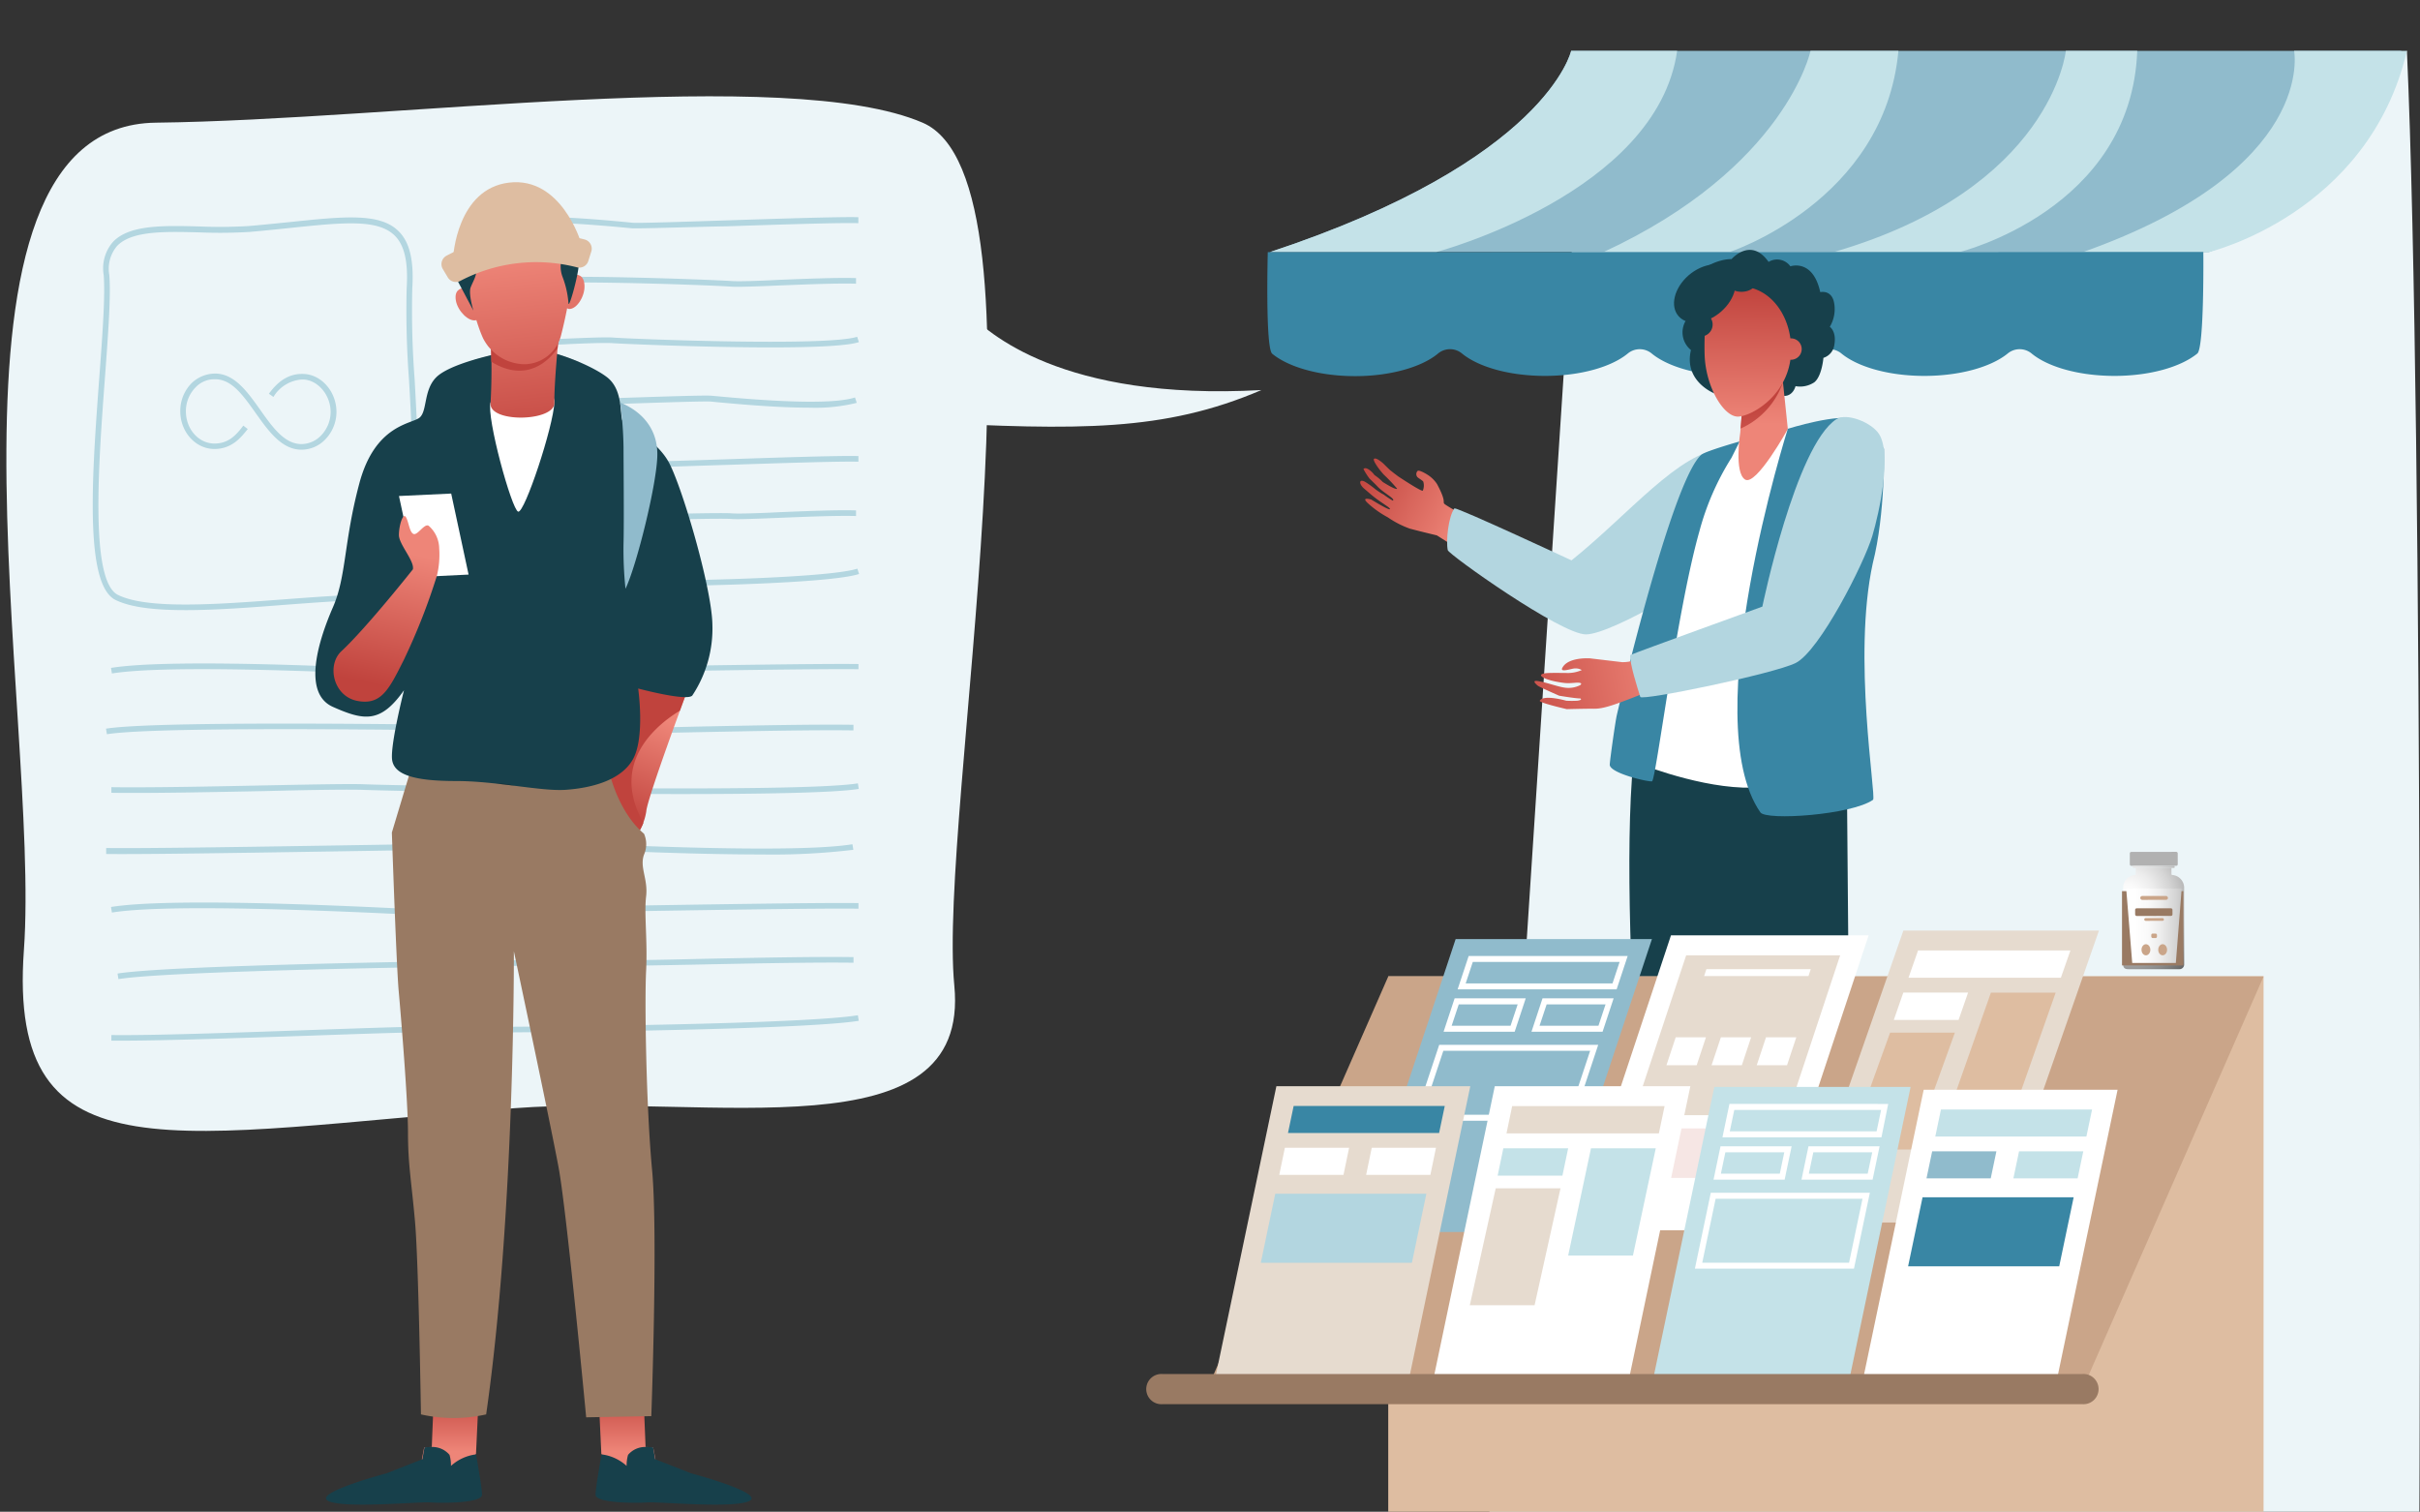 <svg xmlns="http://www.w3.org/2000/svg" xmlns:xlink="http://www.w3.org/1999/xlink" viewBox="0 0 405 253"><rect x="0" y="0" width="405" height="253" fill="#333333" stroke="none"/><defs><linearGradient id="ÅÂÁ_Ï_ÌÌ_È_ËÂÌÚ_13" x1="227.19" y1="78.6" x2="244.76" y2="87.98" gradientUnits="userSpaceOnUse"><stop offset="0" stop-color="#c0433d"/><stop offset="1" stop-color="#ee8578"/></linearGradient><linearGradient id="ÅÂÁ_Ï_ÌÌ_È_ËÂÌÚ_13-2" x1="295.37" y1="47.86" x2="295.1" y2="70.97" xlink:href="#ÅÂÁ_Ï_ÌÌ_È_ËÂÌÚ_13"/><linearGradient id="ÅÂÁ_Ï_ÌÌ_È_ËÂÌÚ_13-3" x1="294.85" y1="67.59" x2="297.09" y2="85.42" xlink:href="#ÅÂÁ_Ï_ÌÌ_È_ËÂÌÚ_13"/><linearGradient id="ÅÂÁ_Ï_ÌÌ_È_ËÂÌÚ_13-4" x1="292.62" y1="47.83" x2="292.36" y2="70.94" xlink:href="#ÅÂÁ_Ï_ÌÌ_È_ËÂÌÚ_13"/><linearGradient id="ÅÂÁ_Ï_ÌÌ_È_ËÂÌÚ_13-5" x1="299.87" y1="47.91" x2="299.6" y2="71.03" xlink:href="#ÅÂÁ_Ï_ÌÌ_È_ËÂÌÚ_13"/><linearGradient id="ÅÂÁ_Ï_ÌÌ_È_ËÂÌÚ_13-6" x1="249.33" y1="117.59" x2="279.31" y2="111.78" xlink:href="#ÅÂÁ_Ï_ÌÌ_È_ËÂÌÚ_13"/><linearGradient id="Dégradé_sans_nom_14" x1="358.64" y1="153.18" x2="377.48" y2="153.18" gradientTransform="rotate(-.07 1775.404 1253.407)" xlink:href="#Dégradé_sans_nom_15"/><linearGradient id="ÅÂÁ_Ï_ÌÌ_È_ËÂÌÚ_13-7" x1="104.97" y1="232.63" x2="104.97" y2="242.97" xlink:href="#ÅÂÁ_Ï_ÌÌ_È_ËÂÌÚ_13"/><linearGradient id="ÅÂÁ_Ï_ÌÌ_È_ËÂÌÚ_13-8" x1="75.36" y1="232.63" x2="75.36" y2="242.97" xlink:href="#ÅÂÁ_Ï_ÌÌ_È_ËÂÌÚ_13"/><linearGradient id="ÅÂÁ_Ï_ÌÌ_È_ËÂÌÚ_13-9" x1="102.01" y1="136.64" x2="108.6" y2="119.5" xlink:href="#ÅÂÁ_Ï_ÌÌ_È_ËÂÌÚ_13"/><linearGradient id="ÅÂÁ_Ï_ÌÌ_È_ËÂÌÚ_13-10" x1="102.03" y1="75.28" x2="98.52" y2="41.67" xlink:href="#ÅÂÁ_Ï_ÌÌ_È_ËÂÌÚ_13"/><linearGradient id="ÅÂÁ_Ï_ÌÌ_È_ËÂÌÚ_13-11" x1="80.94" y1="77.49" x2="77.42" y2="43.87" xlink:href="#ÅÂÁ_Ï_ÌÌ_È_ËÂÌÚ_13"/><linearGradient id="ÅÂÁ_Ï_ÌÌ_È_ËÂÌÚ_13-12" x1="98.93" y1="75.6" x2="95.41" y2="41.99" xlink:href="#ÅÂÁ_Ï_ÌÌ_È_ËÂÌÚ_13"/><linearGradient id="ÅÂÁ_Ï_ÌÌ_È_ËÂÌÚ_13-13" x1="89.31" y1="76.61" x2="85.8" y2="43" xlink:href="#ÅÂÁ_Ï_ÌÌ_È_ËÂÌÚ_13"/><linearGradient id="ÅÂÁ_Ï_ÌÌ_È_ËÂÌÚ_13-14" x1="87.77" y1="53.66" x2="87.55" y2="28.17" xlink:href="#ÅÂÁ_Ï_ÌÌ_È_ËÂÌÚ_13"/><linearGradient id="ÅÂÁ_Ï_ÌÌ_È_ËÂÌÚ_13-15" x1="90.2" y1="76.52" x2="86.68" y2="42.91" xlink:href="#ÅÂÁ_Ï_ÌÌ_È_ËÂÌÚ_13"/><linearGradient id="ÅÂÁ_Ï_ÌÌ_È_ËÂÌÚ_13-16" x1="62.32" y1="114.45" x2="66.93" y2="92.26" xlink:href="#ÅÂÁ_Ï_ÌÌ_È_ËÂÌÚ_13"/><radialGradient id="Dégradé_sans_nom_15" cx="357.39" cy="148.44" r="20.07" gradientTransform="rotate(-.07 1775.404 1253.407)" gradientUnits="userSpaceOnUse"><stop offset="0" stop-color="#fff"/><stop offset=".11" stop-color="#fafafa"/><stop offset=".23" stop-color="#ececec"/><stop offset=".36" stop-color="#d5d5d5"/><stop offset=".5" stop-color="#b4b4b4"/><stop offset=".64" stop-color="#8a8a8a"/><stop offset=".79" stop-color="#565656"/><stop offset=".94" stop-color="#1a1a1a"/><stop offset="1"/></radialGradient><radialGradient id="Dégradé_sans_nom_15-2" cx="357.39" cy="148.44" r="20.07" gradientTransform="translate(-1.36 1.76)" xlink:href="#Dégradé_sans_nom_15"/><radialGradient id="Dégradé_sans_nom_15-4" cx="357.39" cy="148.44" r="20.07" gradientTransform="translate(-1.36 1.76)" xlink:href="#Dégradé_sans_nom_15"/><style>.cls-2{fill:#ecf5f8}.cls-3{fill:#90bbcc}.cls-4{fill:#c4e2e8}.cls-5{fill:#3986a4}.cls-6{fill:#17404b}.cls-8{fill:#b3d6e0}.cls-9{fill:#fff}.cls-15{fill:#debda1}.cls-16{fill:#caa589}.cls-17{fill:#e6dbcf}.cls-19{fill:#997a63}.cls-20{fill:url(#Dégradé_sans_nom_15)}</style></defs><g id="Calque_2" data-name="Calque 2"><g id="Pictos-Bienfaits-Produits"><path id="Rectangle_225-2" data-name="Rectangle 225-2" fill="none" d="M0 0h405v253H0z"/><path class="cls-2" d="M402.81 8.51C405.68 72.12 404.9 253 404.9 253H249.25L265 12s111.74 9.88 137.81-3.49z"/><path class="cls-3" d="M262.94 8.51s-4 18.35-50.44 33.69h157.13s28.83-9.8 32.23-33.69z"/><path class="cls-4" d="M262.94 8.51s-4 18.35-50.44 33.69h27.82s36.95-9.8 40.36-33.69zM303 8.51s-4.12 19.56-34.68 33.69h21.08s26-8.47 28.31-33.69zM345.73 8.51s-2.35 23.09-38.9 33.69h21.06s28.81-7.05 29.79-33.69zM383.93 8.51s3.92 19.77-35.37 33.69h21.07s26.75-6.35 33.18-33.69z"/><path class="cls-5" d="M212.17 42.2s-.43 16 .74 17c2.72 2.24 7.92 3.75 13.88 3.75s11.21-1.55 13.88-3.79a3.13 3.13 0 014 0c2.72 2.24 7.91 3.75 13.88 3.75s11.16-1.51 13.87-3.75a3.14 3.14 0 014 0c2.72 2.24 7.91 3.75 13.88 3.75s11.16-1.51 13.87-3.75a3.14 3.14 0 014 0c2.72 2.24 7.91 3.75 13.88 3.75s11.21-1.51 13.95-3.75a3.14 3.14 0 014 0c2.71 2.24 7.91 3.75 13.87 3.75s11.13-1.51 13.87-3.75c1.17-1 1-17 1-17z"/><path class="cls-6" d="M309.92 228.78h-32.14s-7.28-71.91-4.44-101.29 35.72 0 35.72 0z"/><path d="M228.65 80.76a14.35 14.35 0 011.49 1.09 11.79 11.79 0 001.45.94 14.27 14.27 0 001.51 1c0-.06.25-.07-.17-.46s-1.79-1.22-2.48-2c-.4-.42-1.27-1.25-1.27-1.25a11.94 11.94 0 01-1-1.58c.35-.48 1.38.33 1.84 1a8.6 8.6 0 011.39 1.16s2.21 1.42 2.4 1.12a27.35 27.35 0 00-2.24-2.36c-1-1.11-1.82-2.39-1.64-2.61.31-.38 1.55.74 1.55.74s.83.83 1.12 1.09 1.4 1.09 1.4 1.09 4 2.67 4.12 2.37a2.23 2.23 0 00.07-1.5c-.19-.25-.77-.53-1-.78a.76.76 0 01.05-1c.28-.25 1.65.62 1.65.62a5.28 5.28 0 011.6 1.56c1.49 2.78 1 2.91 1.18 3.26s5.9 3.43 5.9 3.43 16 9.45 16.95 9.91l-2.34 5.11c-1.09-.31-19.81-11.87-21.71-13.11 0 0-2.79-.66-4.53-1.13a15.8 15.8 0 01-3.68-1.89 16.29 16.29 0 01-3.26-2.29c-1.42-1.25.48-.69.48-.69s3 1.86 3.13 1.61-1.64-1.13-3.22-2.5l-1.17-1c-.94-.87-.71-1.71.43-.95z" fill="url(#ÅÂÁ_Ï_ÌÌ_È_ËÂÌÚ_13)"/><path class="cls-8" d="M263 93.78s-18.73-8.72-19.59-8.71c-1 1.34-1.45 5.4-1.12 7 .15.73 19 14.16 23.15 14.1 4.47-.06 21-10 23.36-12.84 2.59-3.12 7.58-11.18 5.84-14.84-.8-1.67-4.39-3.48-6.24-3.38-7.35.41-15.77 10.96-25.4 18.67z"/><path class="cls-6" d="M289.78 43.37s3.23-3.77 6.2.46a2.74 2.74 0 013.65.74s3.76-1.34 5 4.32c0 0 1.95-.47 2.33 1.86a5.78 5.78 0 01-.73 3.94s1.15.77.76 3a2.65 2.65 0 01-1.83 2.2s-.25 3.1-1.54 4.1a4.33 4.33 0 01-3.13.64s-.39 1.7-2 1.63-3.57-1.45-5.28-.69-6.27.28-6.27.28-5.2-2-3.95-7.27a3.8 3.8 0 01-.61-5.29s-1.94-4.44 1.3-7.28 6.1-2.64 6.1-2.64z"/><path class="cls-9" d="M291 74s7.64-2.2 8.5-2.25 8 31.44 10.17 43.31 1.09 14 1.09 14-10.91 3.05-19.12 2.75c-8.53-.31-18.32-4.4-18.32-4.4s6.88-24.72 8-32S291 74 291 74z"/><path class="cls-5" d="M269.4 128c0-.64.94-7.28 1.18-8.31C273 109.45 280.39 80 284.7 76.13c.69-.63 6.44-2.25 6.44-2.25l-1.37 2.74A44.55 44.55 0 00284.38 89c-3.82 13.53-7.25 41.64-7.91 41.76s-6.99-1.34-7.07-2.76z"/><path d="M291.62 67.78l-.38 4.62s-1.05 6.67.8 7.85 7.16-8.45 7.16-8.45L298 60.21z" fill="url(#ÅÂÁ_Ï_ÌÌ_È_ËÂÌÚ_13-2)"/><path d="M298.38 64a13.2 13.2 0 01-7.09 7.73l.33-3.91 6.38-7.61z" fill="url(#ÅÂÁ_Ï_ÌÌ_È_ËÂÌÚ_13-3)"/><path d="M293.24 48.22a6.14 6.14 0 00-7.77 5.29 46.63 46.63 0 00-.19 5.91c.18 5.36 3.22 10.43 5.65 10.3s9-3.94 8.82-11.55c-.09-4.7-2.65-8.84-6.51-9.95z" fill="url(#ÅÂÁ_Ï_ÌÌ_È_ËÂÌÚ_13-4)"/><path d="M298 58.86a1.79 1.79 0 101.64-2.23 2 2 0 00-1.64 2.23z" fill="url(#ÅÂÁ_Ï_ÌÌ_È_ËÂÌÚ_13-5)"/><path class="cls-6" d="M282.57 46.1c-2.41 2.12-3.14 5.18-1.62 6.85s4.7 1.3 7.11-.82 3.13-5.19 1.61-6.85-4.67-1.28-7.1.82z"/><path class="cls-6" d="M289.22 47.39c0 .86 1.12 1.51 2.41 1.44s2.3-.82 2.25-1.68-1.12-1.51-2.41-1.45-2.3.82-2.25 1.69zM282.62 54.4a2 2 0 002.1 1.91 2 2 0 10-2.1-1.91z"/><path class="cls-5" d="M299.2 71.76s8.8-2.76 11.34-1.49c1.61.83 4.75 4.82 4.75 4.82s.26 10.84-1.87 19.18c-3.42 15.69.61 38.94.05 39.58-3.61 2.54-17.88 3.52-18.86 2.11-10.81-15.56 4.59-64.2 4.59-64.2z"/><path d="M257.35 114.75c.28.24 3.58 1.68 3.58 1.68s2.7.46 3.54.46c0 0 .49.24-.49.38a16.79 16.79 0 01-1.85 0s-3.82-1.1-4.44 0c-.19.33 4.52 1.41 4.52 1.41s3.44-.09 4.42-.07c1.83.05 3.71-.67 10.45-3.36.72-.32 1.55-3.85-1.28-5.85a7.26 7.26 0 01-4.3 1.42l-5.4-.64s-3.72-.27-4.65 1.62c-.4.81 1.63.06 2.08.07a2 2 0 011.19.27 5.79 5.79 0 01-2.73.48c-2.51 0-3.71-.06-4.05.29s1.24 1.08 3.91 1.39c1.1.12 2.13-.16 2.61 0 .23.06.19.21 0 .36a4.33 4.33 0 01-2.59.42c-1-.12-2.84-.79-4-1-1.87-.46-.77.46-.52.67z" fill="url(#ÅÂÁ_Ï_ÌÌ_È_ËÂÌÚ_13-6)"/><path class="cls-8" d="M294.94 101.52s-21.34 7.73-22.12 8.11c-.08 1.44 1.19 5.41 1.69 7 .23.71 22.35-3.86 26-5.67 4-2 11.46-16.65 12.84-21.29 1.16-3.89 3.26-13.57 1.14-17-1.28-2-5.43-3.62-7.16-2.52-6.84 4.47-12.39 31.37-12.39 31.37z"/><path class="cls-15" d="M232.33 163.39h146.49V253H232.33z"/><path class="cls-16" d="M348.52 232.49H202.03l30.31-69.09h146.49l-30.31 69.09z"/><path class="cls-3" d="M260.2 206.18h-32.85l16.26-49.02h32.85l-16.26 49.02z"/><path class="cls-9" d="M270.55 165.58h-26.61l1.85-5.59h26.61zm-25.26-1h24.57l1.19-3.59h-24.57zM253.49 172.67h-11.9l1.85-5.59h11.9zm-10.55-1h9.86l1.19-3.58h-9.86zM268.2 172.67h-11.9l1.85-5.59h11.9zm-10.55-1h9.86l1.19-3.58h-9.86zM263.26 187.56h-26.62l4.22-12.7h26.61zm-25.26-1h24.57l3.55-10.7h-24.57zM296.36 205.89h-33.09l16.38-49.36h33.08l-16.37 49.36z"/><path class="cls-17" d="M299.09 186.64h-25.78l8.88-26.76h25.77l-8.87 26.76z"/><path fill="#f6e6e4" d="M295.61 197.13h-25.78l2.75-8.28h25.78l-2.75 8.28z"/><path class="cls-9" d="M302.66 163.35h-17.47l.39-1.16h17.46l-.38 1.16zM283.95 178.27h-5.06l1.55-4.67h5.06l-1.55 4.67zM291.51 178.27h-5.07l1.56-4.67h5.06l-1.55 4.67zM299.07 178.27H294l1.55-4.67h5.07l-1.55 4.67z"/><path class="cls-17" d="M334.22 204.59h-32.73l17.05-48.85h32.73l-17.05 48.85z"/><path class="cls-9" d="M344.9 163.63h-25.5l1.6-4.57h25.5l-1.6 4.57zM327.78 170.69h-10.84l1.59-4.57h10.84l-1.59 4.57z"/><path class="cls-15" d="M320.09 192.38h-10.84l7.07-19.56h10.84l-7.07 19.56zM337.7 184.08h-10.84l6.33-17.96h10.84l-6.33 17.96z"/><path class="cls-17" d="M235.92 230.23h-32.46l10.15-48.44h32.45l-10.14 48.44z"/><path class="cls-5" d="M240.84 189.62h-25.29l.95-4.53h25.29l-.95 4.53z"/><path class="cls-9" d="M224.84 196.62h-10.75l.94-4.53h10.75l-.94 4.53zM239.38 196.62h-10.75l.94-4.53h10.75l-.94 4.53z"/><path class="cls-8" d="M236.29 211.34H211l2.42-11.56h25.29l-2.42 11.56z"/><path class="cls-9" d="M344.25 230.82h-32.46l10.15-48.44h32.45l-10.14 48.44z"/><path class="cls-4" d="M349.17 190.21h-25.29l.95-4.53h25.29l-.95 4.53z"/><path class="cls-3" d="M333.16 197.21h-10.75l.95-4.53h10.75l-.95 4.53z"/><path class="cls-4" d="M347.7 197.21h-10.75l.95-4.53h10.75l-.95 4.53z"/><path class="cls-5" d="M344.62 211.93h-25.29l2.42-11.56h25.29l-2.42 11.56z"/><path class="cls-4" d="M309.48 230.94h-32.85l10.27-49.03h32.85l-10.27 49.03z"/><path class="cls-9" d="M314.87 190.34h-26.61l1.17-5.59H316zm-25.38-1h24.57l.75-3.58h-24.57zM298.67 197.42h-11.9l1.17-5.58h11.9zm-10.67-1h9.86l.75-3.58h-9.86zM313.39 197.42h-11.9l1.17-5.58h11.9zm-10.67-1h9.85l.76-3.58h-9.86zM310.27 212.32h-26.62l2.66-12.7h26.62zm-25.39-1h24.57l2.25-10.7h-24.58zM272.65 230.64h-32.73l10.24-48.85h32.73l-10.24 48.85z"/><path class="cls-17" d="M277.62 189.68h-25.5l.95-4.57h25.51l-.96 4.57z"/><path class="cls-4" d="M261.48 196.75h-10.84l.95-4.57h10.85l-.96 4.57z"/><path class="cls-17" d="M256.82 218.44h-10.84l4.34-19.57h10.84l-4.34 19.57z"/><path class="cls-4" d="M273.28 210.13h-10.84l3.82-17.95h10.84l-3.82 17.95z"/><path class="cls-19" d="M348.52 235h-154a2.53 2.53 0 110-5.05h154a2.53 2.53 0 110 5.05z"/><path class="cls-20" d="M363.39 146.43h-5.92a2.15 2.15 0 00-2.15 2.15v12.77c0 .47.13.85.85.85h8.52a.79.79 0 00.84-.85v-12.77a2.15 2.15 0 00-2.14-2.15z"/><rect x="357.47" y="145.28" width="5.91" height="1.8" rx=".13" transform="rotate(-.07 335.505 139.352)" fill="url(#Dégradé_sans_nom_15-2)"/><path class="cls-20" d="M363.38 146.26v-.81a.17.17 0 01.17-.17h-6.25a.18.18 0 01.17.17v.82a.17.17 0 01-.17.17h6.25a.17.17 0 01-.17-.18z"/><rect x="356.42" y="142.6" width="8.02" height="2.33" rx=".24" transform="rotate(-.07 335.51 131.167)" fill="#b1b1b1"/><rect x="356.92" y="144.93" width="7.01" height=".35" rx=".09" transform="rotate(-.07 335.505 139.352)" fill="url(#Dégradé_sans_nom_15-4)"/><path class="cls-19" transform="translate(-.18 .41)" d="M355.31 148.73h10.27v12.43h-10.27z"/><path fill="url(#Dégradé_sans_nom_14)" d="M364.14 161.16h-7.3l-1.01-12.45 9.29-.01-.98 12.46z"/><rect class="cls-19" x="357.31" y="152.04" width="6.25" height="1.28" rx=".25" transform="rotate(-.07 335.505 139.352)"/><rect class="cls-16" x="360.02" y="156.27" width=".95" height=".75" rx=".23" transform="rotate(-.07 335.5 147.537)"/><rect class="cls-16" x="358.84" y="153.68" width="3.3" height=".46" rx=".23" transform="rotate(-.07 335.5 147.537)"/><rect class="cls-16" x="358.17" y="149.98" width="4.64" height=".65" rx=".32" transform="rotate(-.07 335.505 139.352)"/><ellipse class="cls-16" cx="361.92" cy="158.98" rx=".74" ry=".93" transform="rotate(-.07 335.5 147.537)"/><ellipse class="cls-16" cx="359.12" cy="158.98" rx=".74" ry=".93" transform="rotate(-.07 335.5 147.537)"/><path class="cls-2" d="M86.16 185.46C29.58 189.67 1.18 198.17 4 159S-14 21 26.1 20.53s105.68-9.69 128.3 0 2.54 115.89 5.31 144.41-40.84 18.06-73.55 20.52z"/><path class="cls-8" d="M31.09 102.11c-5 0-9.15-.42-11.75-1.7-5.29-2.6-3.92-21.09-2.71-37.41.54-7.29 1-13.58.72-17a6.74 6.74 0 011.55-5.51c2.72-2.89 8.45-2.75 14.53-2.59a78.87 78.87 0 008.3-.08v.47-.47c2.43-.21 4.7-.45 6.81-.66 9-.94 15-1.56 18.11 1.48 1.89 1.81 2.64 4.86 2.35 9.58a150.34 150.34 0 00.39 15.22c.76 13.86 1.61 29.56-3.51 35a6.1 6.1 0 01-4.55 2c-4 .05-8.69.41-13.66.78-5.73.45-11.55.89-16.58.89zm-1.65-63.29c-4.28 0-8 .38-9.86 2.36A5.89 5.89 0 0018.29 46c.29 3.45-.18 9.77-.72 17.1C16.5 77.49 15 97.24 19.76 99.57c5 2.45 16.61 1.58 27.84.73 5-.37 9.7-.73 13.71-.78a5.18 5.18 0 003.88-1.72c4.86-5.2 4-21.31 3.26-34.26a152.25 152.25 0 01-.39-15.33c.27-4.42-.38-7.23-2.06-8.84-2.85-2.73-8.62-2.14-17.36-1.23-2.12.22-4.39.46-6.83.67a80.84 80.84 0 01-8.4.08c-1.36-.03-2.69-.07-3.97-.07z"/><path class="cls-2" d="M162 52.28c3.18 3.28 15.65 14.86 49.1 13-16.33 7-30.64 6.71-56.94 5.38S162 52.28 162 52.28z"/><path class="cls-8" d="M69.23 113h-1.84l-2-.1c-24.62-1.15-40.32-1.21-46.66-.19l-.15-.93c9.66-1.56 37.66-.25 46.86.18l2 .09c2.18.1 16.6-.14 31.87-.39 17.92-.29 38.22-.62 44.36-.53v.87c-6.13-.09-26.43.24-44.33.53-13.48.24-25.34.47-30.11.47zM17.89 122.88l-.15-.93c10.46-1.69 77.63-.38 82.92-.16 2.15.09 8.74 0 16.38-.2 9.18-.18 19.58-.39 25.79-.29v.94c-6.21-.1-16.59.11-25.76.29-7.65.16-14.26.29-16.44.2-5.3-.22-72.34-1.54-82.74.15zM127.43 143c-11.62 0-25.41-.64-31.35-.92L94 142c-2.18-.09-16.61.14-31.88.39-17.91.29-38.21.62-44.35.53v-1c6.13.1 26.42-.23 44.32-.52 16-.26 29.73-.49 31.94-.4l2 .1c24.61 1.15 40.3 1.21 46.63.19l.15.93a113.74 113.74 0 01-15.38.78zM113.75 132.89c-22.59 0-49.66-.56-52.94-.7-2.15-.09-8.75 0-16.39.2-9.17.18-19.57.39-25.78.29v-.94c6.2.09 16.59-.11 25.75-.3 7.66-.15 14.27-.28 16.45-.19 5.28.22 72.29 1.54 82.73-.15l.15.93c-3.97.65-16.14.86-29.97.86zM69.23 153h-1.84l-2-.09c-24.62-1.15-40.32-1.21-46.66-.19l-.15-.93c9.66-1.56 37.66-.25 46.86.18l2 .09c2.18.09 16.6-.14 31.87-.39 17.92-.29 38.22-.63 44.36-.53v.94c-6.13-.1-26.43.24-44.33.53-13.48.19-25.34.39-30.11.39zM19.82 163.86l-.15-.93c10.29-1.66 75.73-2.48 81-2.26 2.15.1 8.74 0 16.38-.19 9.17-.19 19.57-.4 25.79-.3v.94c-6.21-.09-16.59.11-25.76.3-7.65.15-14.26.28-16.44.19-5.26-.22-70.56.59-80.82 2.25zM20.53 174.16h-1.89v-.94c6.38.1 20.56-.39 33.07-.83 9.73-.34 18.13-.64 20.24-.55 4 .17 60.89-.19 71.62-1.93l.15.93c-10.77 1.74-67.8 2.11-71.81 1.94-2.07-.08-10.46.21-20.17.55-11.39.38-24.18.83-31.21.83zM106.77 38.21h-.94l-1-.09c-12.15-1.15-19.88-1.21-23-.2l-.29-.9c4.85-1.58 18.78-.27 23.36.16l1 .1c1 .08 8.19-.15 15.75-.4 8.89-.29 19-.62 22-.53v1c-3-.1-13.08.23-21.95.52-6.7.13-12.57.34-14.93.34zM81.43 48.1l-.29-.89c5.52-1.81 39.69-.31 41.24-.18 1 .09 4.3 0 8.08-.2 4.55-.18 9.71-.39 12.8-.29v.94c-3.06-.1-8.2.11-12.73.29-3.81.16-7.1.29-8.2.2-2.65-.22-35.78-1.54-40.9.13zM135.6 68.23c-5.79 0-12.62-.65-15.57-.92l-1-.1c-1.06-.09-8.2.15-15.75.4-8.89.29-19 .63-22 .53v-1c3 .1 13.08-.23 21.94-.52 7.92-.26 14.76-.49 15.87-.39l1 .09c12.15 1.14 19.88 1.21 23 .2l.29.9a28.82 28.82 0 01-7.78.81zM129 58.14c-11.56 0-25.49-.63-26.47-.71s-4.3 0-8.08.2c-4.55.18-9.71.39-12.8.29v-.94c3.06.1 8.2-.11 12.73-.29 3.81-.16 7.1-.29 8.2-.2 2.62.22 35.74 1.54 40.87-.13l.29.89c-1.98.67-7.94.89-14.74.89zM106.77 78.23h-.94l-1-.09c-12.15-1.15-19.88-1.22-23-.21l-.28-.93c4.85-1.59 18.78-.27 23.36.16l1 .09c1 .09 8.19-.14 15.75-.39 8.89-.3 19-.63 22-.53v.94c-3-.09-13.08.24-21.95.53-6.71.2-12.58.43-14.94.43zM82.38 89.09l-.29-.9c5.42-1.77 37.89-2.48 40.29-2.28 1 .09 4.3 0 8.07-.19 4.56-.19 9.72-.4 12.81-.3v.94c-3.06-.09-8.2.11-12.74.3-3.8.15-7.09.29-8.19.19-2.63-.21-34.88.58-39.95 2.24zM82.63 99.4h-.95v-.94c3.14.1 10.16-.39 16.35-.83 5-.36 9-.64 10.09-.55 2.74.23 30.3-.26 35.36-1.91l.29.89c-5.37 1.76-33.74 2.13-35.73 2-1-.08-5.34.22-9.94.55-5.63.39-11.97.79-15.47.79z"/><path d="M100.3 236.12l.34 7.21s5.77 7.47 6.06 4.89l3-4-.39-2-1.27-.05-.24-6z" fill="url(#ÅÂÁ_Ï_ÌÌ_È_ËÂÌÚ_13-7)"/><path class="cls-6" d="M109.65 244.21l6 2.36s12.25 3.25 9.81 4.6-15.25.13-17.12.27-8.72.15-8.67-1.31.9-6.08 1-6.73a7.63 7.63 0 014.2 1.93 6.17 6.17 0 01.24-1.85 3.74 3.74 0 012.92-1.32l1.27.05z"/><path d="M80 236.12l-.34 7.21s-5.77 7.47-6.06 4.89l-3-4 .39-2 1.27-.05.24-6z" fill="url(#ÅÂÁ_Ï_ÌÌ_È_ËÂÌÚ_13-8)"/><path class="cls-6" d="M70.69 244.21l-6 2.36s-12.25 3.25-9.81 4.6 15.24.13 17.12.27 8.72.15 8.67-1.31-.9-6.08-1-6.73a7.63 7.63 0 00-4.2 1.93 6.17 6.17 0 00-.24-1.85 3.76 3.76 0 00-2.92-1.32l-1.27.05z"/><path d="M115.24 115s-6.92 18.56-7.08 20.78a9.52 9.52 0 01-1.91 4.42l-7.6-10.66 8.62-16.07z" fill="url(#ÅÂÁ_Ï_ÌÌ_È_ËÂÌÚ_13-9)"/><path d="M107.27 113.48l-8.62 16.07 7.6 10.66a11.33 11.33 0 001.41-2.45c-.12-.27-.24-.54-.39-.83-5-9.79 3.08-15.91 6.52-18 .85-2.33 1.45-3.94 1.45-3.94z" fill="url(#ÅÂÁ_Ï_ÌÌ_È_ËÂÌÚ_13-10)"/><path class="cls-19" d="M86 159.2s.18 44-4.64 77.51a24.82 24.82 0 01-10.91 0s-.39-25.51-1-32.33-1.17-9.54-1.17-14.8-1.17-19.48-1.56-23.76-1.14-26.49-1.14-26.49l3.28-10.9h32.92s1.36 7.2 6 11.1a4.36 4.36 0 010 3.5c-.77 2.14.7 4.09.35 7s.26 7.4 0 12.47 0 22.59 1 33.3S109 237 109 237l-10.9.2s-3.24-34.38-4.61-41.78S86 159.2 86 159.2z"/><path d="M97.44 60.82c-3.45-1.53-7.72-2.77-10-2.41a65.13 65.13 0 00-8.63 2c3.1-.43 1.11 3.37 2.28 9.51A68.58 68.58 0 0085 82.4s2.19 2.09 4.79-2.77 3.6-12 4.33-15.59 2.02-3.76 3.32-3.22z" opacity=".3"/><path class="cls-6" d="M87.4 58.41c-5.17.82-12.26 2.59-14.4 4.74s-1.47 5.65-2.78 6.74-7.45 1.14-10.08 11S58 96.4 55.71 101.65s-5.26 14.31 0 16.65 8 2.75 11.9-2.78c0 0-2.26 8.91-2 11.54s3.8 3.65 10.66 3.65 14.32 1.76 18.41 1.47 9.2-1.47 11.25-5.12.87-11.83.87-11.83 8.18 2.19 9.06 1.17a20.29 20.29 0 003.36-12c-.15-6.28-5.26-23.63-7.45-27.31s-6.72-5.7-7.45-6.43.19-5.27-2.73-7.53-10.73-5.26-14.19-4.72z"/><path class="cls-9" d="M82.1 67.34c-.73 2.47 3.55 18 4.62 18.29s5.9-14.25 6.06-18.29-10.68 0-10.68 0z"/><path d="M77.66 48.19c-.66.05-1.68.42-1.36 2.15s2.17 3.61 3.44 3.23-.74-5.46-2.08-5.38z" fill="url(#ÅÂÁ_Ï_ÌÌ_È_ËÂÌÚ_13-11)"/><path d="M96 46c.65-.12 1.73 0 1.82 1.77s-1.27 4-2.59 3.94-.6-5.44.77-5.71z" fill="url(#ÅÂÁ_Ï_ÌÌ_È_ËÂÌÚ_13-12)"/><path d="M82.1 56.42a97.91 97.91 0 010 11c-.39 3.41 10.74 3.17 10.68 0s.71-11 .71-11z" fill="url(#ÅÂÁ_Ï_ÌÌ_È_ËÂÌÚ_13-13)"/><path d="M82.24 60.56c6 3.65 9.75-.36 11.08-2.29.1-1.12.17-1.85.17-1.85H82.1s.09 1.85.14 4.14z" fill="url(#ÅÂÁ_Ï_ÌÌ_È_ËÂÌÚ_13-14)"/><path d="M83 131.14c1.09.11 2.15.24 3.19.37a11.07 11.07 0 00-3.19-.37z" opacity=".3"/><path class="cls-3" d="M103.79 67.37c3.19 1.27 6.23 4 6.22 8.68s-3.45 18.58-5.33 22.48a63.62 63.62 0 01-.33-7.5c.1-3.58 0-14.09 0-16.24a62.6 62.6 0 00-.56-7.42z"/><path d="M77.83 45.58s1.24 7.13 3 11a7.9 7.9 0 006.9 4.38 6.42 6.42 0 006.15-4.78A84.71 84.71 0 0096 44.5s-3.78-6.43-9.2-5.79-8.97 6.87-8.97 6.87z" fill="url(#ÅÂÁ_Ï_ÌÌ_È_ËÂÌÚ_13-15)"/><path class="cls-6" d="M76.23 46.34l3 5.65s-.87-2.86-.46-3.9 1-1.92.92-2.83-3.46 1.08-3.46 1.08zM94 43.3a4.89 4.89 0 00.13 3 15.47 15.47 0 011 4.36c0 1.37 1.6-4.3 1.73-6.34S94 43.3 94 43.3z"/><path class="cls-15" d="M96.56 44.74A27.31 27.31 0 0077.05 47a1.58 1.58 0 01-2.11-.58l-.83-1.39a1.6 1.6 0 01.61-2.23 32 32 0 0123.13-2.72 1.59 1.59 0 011.11 2l-.49 1.55a1.57 1.57 0 01-1.91 1.11z"/><path class="cls-15" d="M85.2 30.56C76.47 31.59 75.84 43 75.84 43l10.67-1.26 10.68-1.26s-3.27-10.95-11.99-9.92z"/><path class="cls-9" d="M78.42 96.16l-8.74.42-2.91-13.57 8.74-.41 2.91 13.56z"/><path d="M69.1 95.28S61.41 105 57.12 109c-2.47 2.31-1.36 7.52 2.68 8.3s5.34-2 7.81-6.92a104.91 104.91 0 005.5-14 14.8 14.8 0 00.39-4.63A5.12 5.12 0 0071.75 88c-.7-.49-1.87 1.65-2.55 1.36s-.78-2-1.27-2.82-1.17 1.43-1.17 3 2.63 4.33 2.34 5.74z" fill="url(#ÅÂÁ_Ï_ÌÌ_È_ËÂÌÚ_13-16)"/><path class="cls-8" d="M50.46 75.26c-3.32 0-5.53-3.12-7.67-6.13s-4-5.65-6.78-5.66a4.32 4.32 0 00-3.27 1.35 5.66 5.66 0 00-1.63 4c0 3 2.13 5.4 4.77 5.41 2.37 0 3.64-1.41 4.84-3l.74.57c-1 1.25-2.55 3.34-5.58 3.34-3.16 0-5.73-2.87-5.71-6.36a6.6 6.6 0 011.91-4.67A5.72 5.72 0 0136 62.52c3.25 0 5.44 3.09 7.55 6.07s4.07 5.72 6.9 5.73a4.56 4.56 0 003.22-1.38 5.64 5.64 0 001.66-4c0-2.88-2.19-5.42-4.71-5.43a6 6 0 00-4.86 2.92L45 65.9c1.62-2.24 3.44-3.36 5.65-3.32 3.08 0 5.67 2.94 5.66 6.38a6.65 6.65 0 01-1.94 4.65 5.51 5.51 0 01-3.91 1.65z"/></g></g></svg>